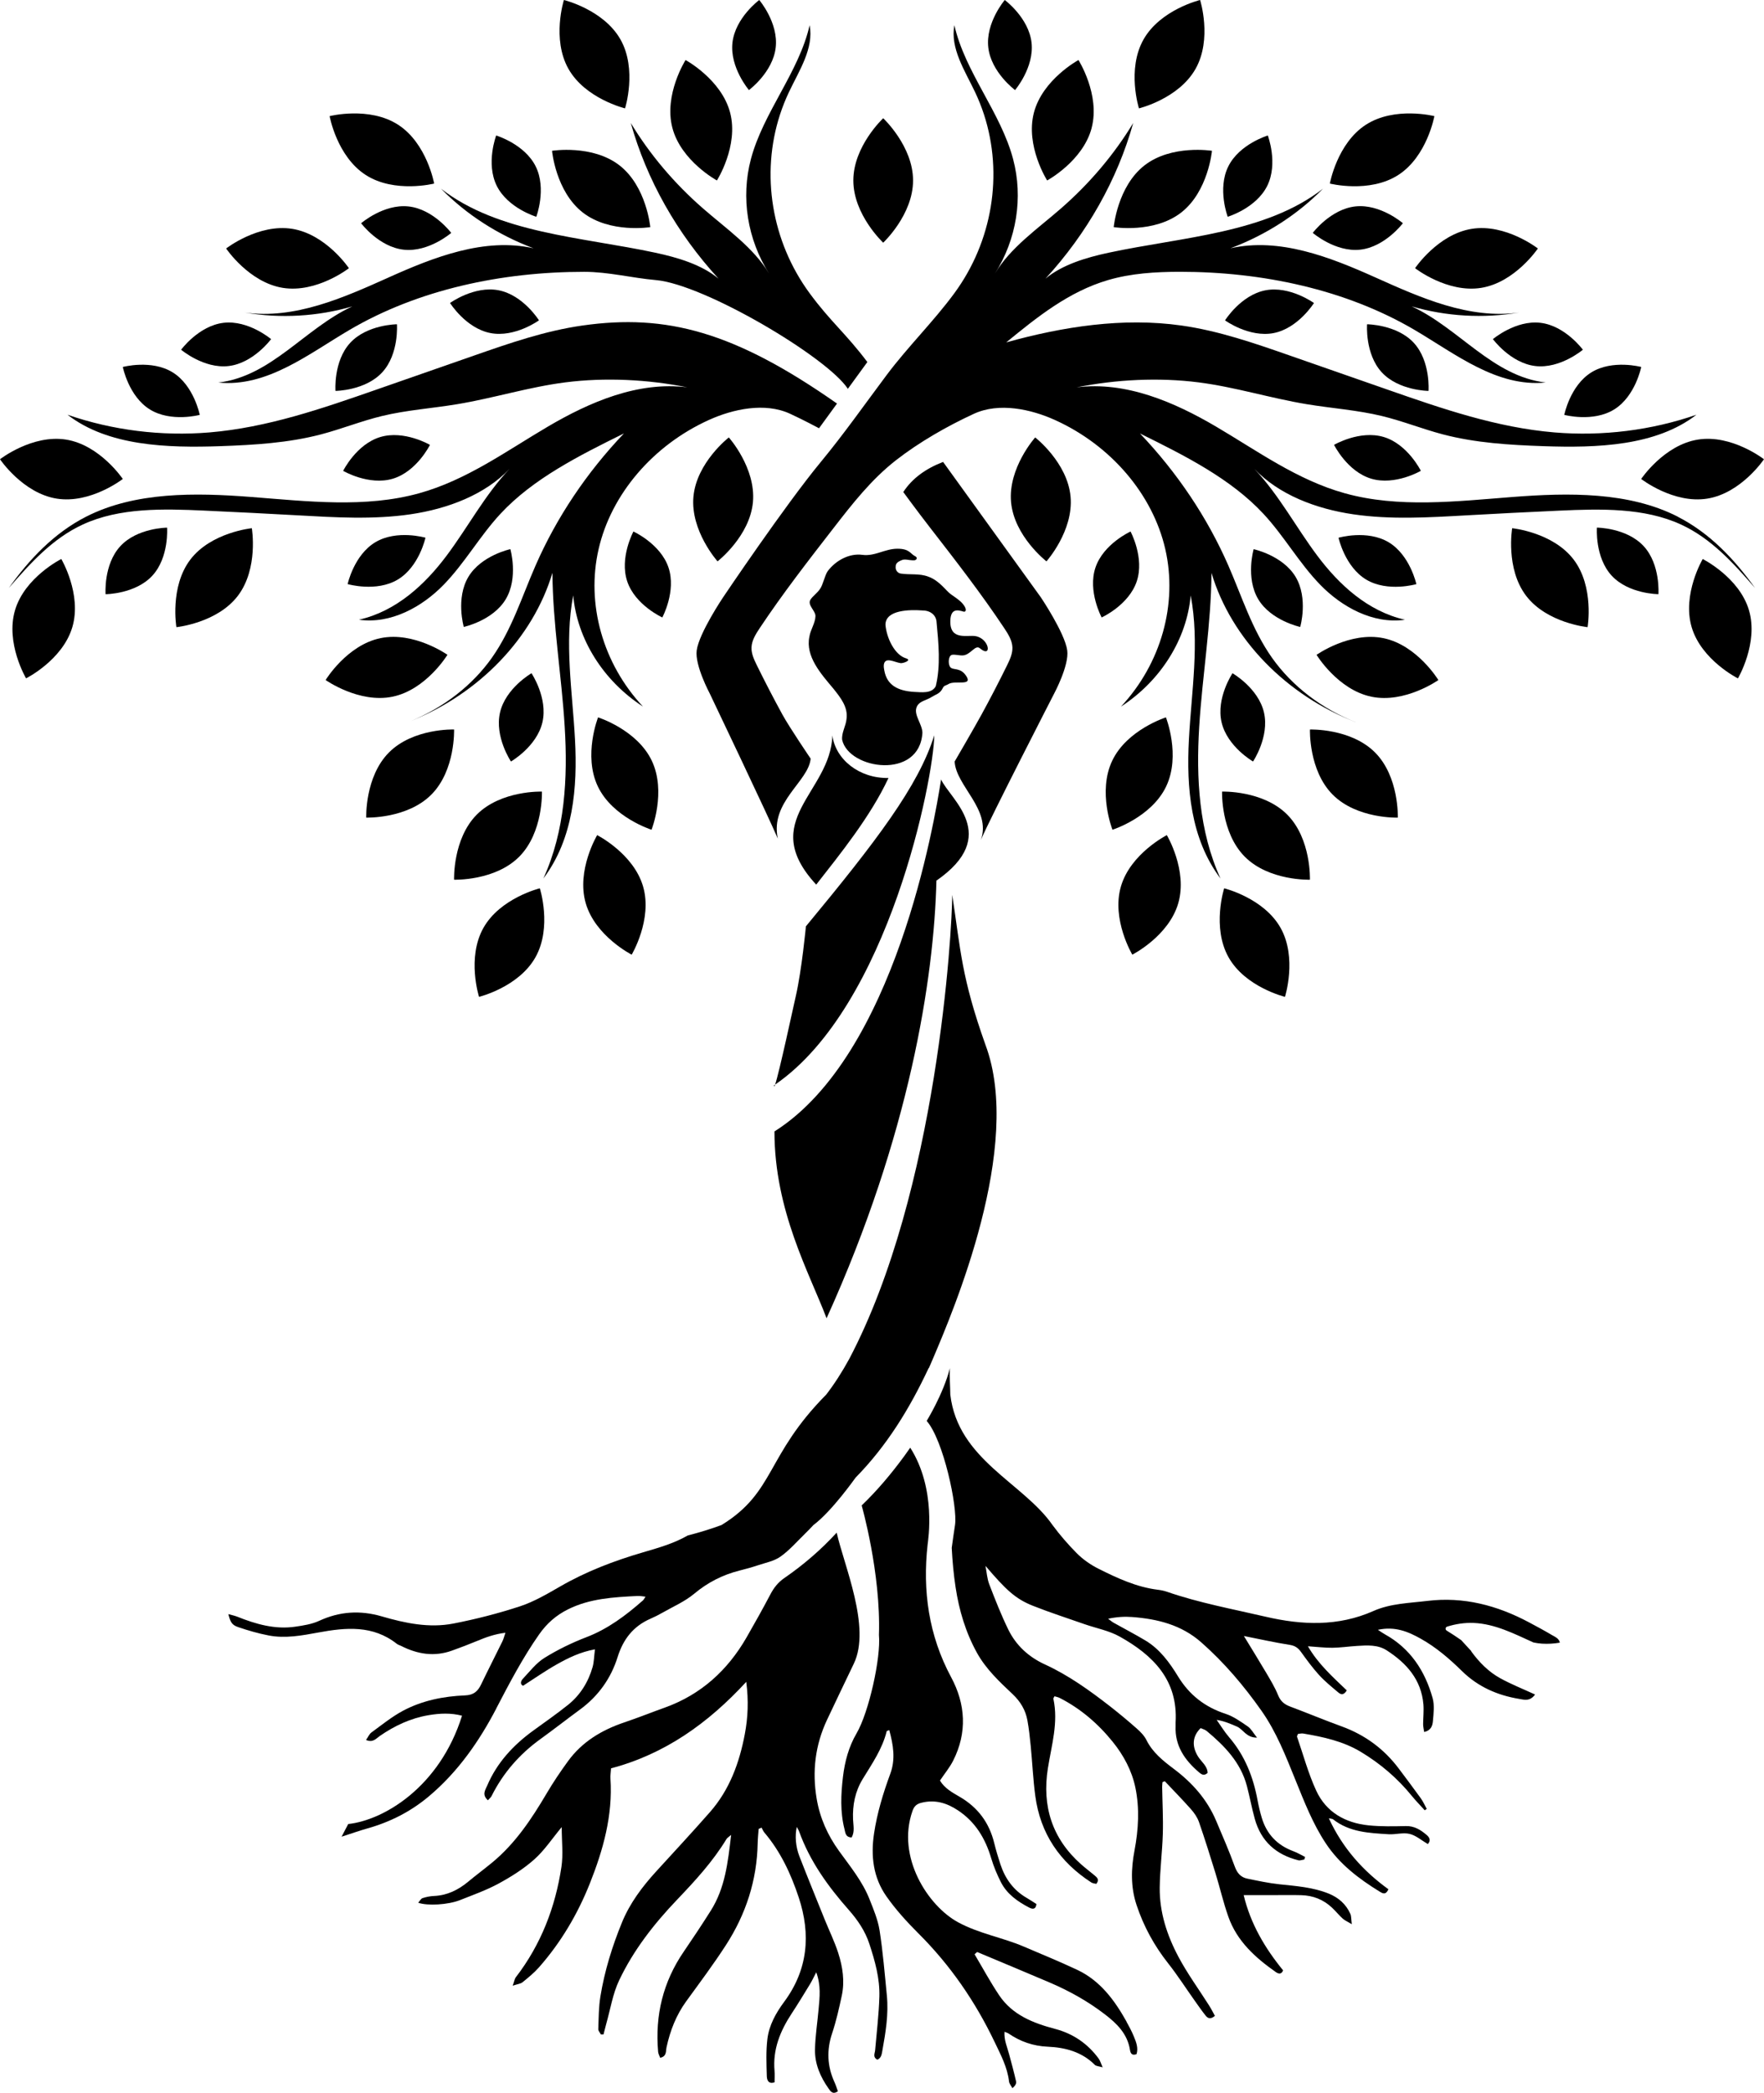 <?xml version="1.0" encoding="UTF-8"?>
<svg id="Calque_1" xmlns="http://www.w3.org/2000/svg" viewBox="0 0 507.43 601.78">
  <path d="M270.71,224.13c-1.9,12.13-13.17,79.25-47.93,101.2,0,22.87,10.07,40.72,14.99,53.72,23.83-52.52,30.91-97.68,31.6-125.84,18.68-12.94,3.87-23.44,1.34-29.09Z"/>
  <path d="M268.74,211.45c-4.49,14.5-16.73,30.53-36.91,54.9,0,0-1.18,12.47-2.89,19.98-.68,2.98-4.81,22.16-5.97,25.53,32.88-22.63,45.65-88.41,45.78-100.41Z"/>
  <path d="M222.96,311.86c-.1.07-.2.16-.31.23,0,.47.12.34.31-.23Z"/>
  <path d="M234.79,254.36c6.66-8.52,15.62-19.54,20.79-30.66-8.45.15-15.21-5.33-16.15-12.24-.4,16.41-21.71,24.49-4.63,42.91Z"/>
  <path d="M272.43,253.38c0-.1,0-.16,0-.16,0,0,0,.06,0,.16Z"/>
  <path d="M142.78,491.19c3.79-7.27,7.58-14.51,12.31-21.25,2.21-3.15,4.87-5.48,8.27-7.18,6.32-3.16,13.16-3.51,20.01-3.86.7-.04,1.4.11,2.32.2-.39.57-.52.89-.76,1.09-4.91,4.31-10.05,8.19-16.27,10.57-4.17,1.6-8.25,3.59-12.04,5.94-2.4,1.49-4.25,3.93-6.23,6.03-.66.7-.79,1.66.09,1.98,3.4-2.18,6.5-4.36,9.79-6.2,3.25-1.82,6.63-3.49,10.88-4.27-.27,2.07-.27,3.65-.69,5.12-1.24,4.31-3.55,8.04-7.06,10.85-3.24,2.59-6.66,4.97-10.02,7.41-5.74,4.17-10.43,9.22-13.24,15.82-.53,1.24-1.59,2.59.21,4.21.5-.56.86-.84,1.05-1.21,3.32-6.65,8.06-12.07,14.08-16.41,3.82-2.76,7.54-5.67,11.34-8.46,5.26-3.85,8.91-8.94,10.83-15.07,1.62-5.19,4.53-8.92,9.51-11.08,1.13-.49,2.24-1.05,3.31-1.66,3.11-1.78,6.51-3.24,9.23-5.51,3.9-3.26,8.18-5.43,13.04-6.66,1.74-.44,3.48-.91,5.18-1.48,2.23-.75,4.71-1.2,6.57-2.51,2.61-1.84,4.76-4.34,7.07-6.59.84-.82,1.65-1.66,2.44-2.51,5.31-3.95,12.04-13.55,12.13-13.64,8.97-9.13,15.56-19.86,21-31.48h.07c.27-.61.66-1.51,1.15-2.66h0c5.8-13.65,26.09-61.03,15.13-90.29-6.95-19.48-7.15-27.41-9.56-43.11-.03,10.35-4.24,85.23-29.62,133.41-2.04,3.73-4.25,7.18-6.63,10.27-17.47,17.64-14.63,28.01-30.13,37.51-3.15,1.16-6.38,2.15-9.68,2.99-4.05,2.32-8.47,3.56-12.9,4.86-8.32,2.43-16.37,5.5-23.91,9.86-3.68,2.12-7.43,4.32-11.42,5.64-6.27,2.06-12.72,3.71-19.2,4.97-6.98,1.36-13.88-.1-20.61-2.06-6.22-1.81-12.13-1.44-18.03,1.29-2.08.96-4.5,1.33-6.81,1.67-5.86.87-11.35-.72-16.73-2.87-.75-.3-1.55-.45-2.56-.74.59,2.32,1.01,3.12,2.83,3.74,2.85.97,5.77,1.82,8.73,2.39,4.83.94,9.62.02,14.37-.85,7.89-1.45,15.64-2.17,22.53,3.26.34.27.81.39,1.21.59,4.7,2.39,9.55,3.2,14.64,1.37,2.42-.87,4.83-1.78,7.21-2.77,2.55-1.07,5.12-2,8.18-2.37-.36,1.06-.54,1.82-.88,2.5-2.02,4.13-4.13,8.22-6.12,12.38-.95,1.99-2.19,3.04-4.59,3.13-6.22.25-12.32,1.47-17.84,4.4-3.23,1.72-6.13,4.09-9.11,6.26-.63.46-.96,1.32-1.55,2.16,2,.86,2.9-.42,3.91-1.12,4.31-2.98,8.96-5.16,14.14-6.02,3.16-.53,6.36-.68,9.56.16-6.46,20.59-22.57,30.05-32.74,31.15-.48.92-1.01,1.92-1.91,3.64,3.05-.98,5.22-1.76,7.44-2.38,6.58-1.85,12.53-4.88,17.76-9.3,8.3-7,14.39-15.74,19.35-25.26Z"/>
  <path d="M253.02,555.07c-.48-3.06-1.73-6.02-2.88-8.93-2.04-5.18-5.57-9.46-8.79-13.92-3.27-4.53-5.49-9.45-6.43-15.02-1.33-7.9-.42-15.44,2.98-22.68,2.54-5.4,5.13-10.78,7.71-16.16,5.02-10.45-2.83-28.24-4.93-37.67-4.48,4.89-9.5,9.22-15.04,13.04-1.87,1.29-3.04,2.82-4.05,4.74-2.2,4.17-4.5,8.29-6.85,12.37-5.47,9.48-13.12,16.43-23.54,20.17-3.91,1.4-7.77,2.94-11.7,4.27-6.44,2.18-12.05,5.55-16.1,11.11-2.18,2.99-4.26,6.07-6.14,9.26-4.36,7.39-9.07,14.48-15.79,19.99-2.26,1.85-4.6,3.59-6.85,5.46-2.85,2.36-6,3.89-9.77,4.06-1.11.05-2.24.27-3.3.62-.48.16-.79.81-1.25,1.32,2.67.95,8.6.6,12.02-.75,3.75-1.49,7.6-2.85,11.13-4.77,3.63-1.97,7.21-4.23,10.28-6.97,2.9-2.59,5.11-5.96,7.85-9.26,0,4.08.46,7.84-.08,11.45-1.75,11.61-5.88,22.32-13.11,31.72-.36.46-.43,1.14-.91,2.44,1.38-.47,2.28-.54,2.86-1.01,1.65-1.34,3.32-2.7,4.72-4.29,6.3-7.15,11.1-15.28,14.61-24.09,3.84-9.64,6.63-19.58,5.93-30.16-.06-.87.09-1.76.17-2.95,15.43-4.07,27.89-12.92,38.9-24.87.7,5.48.48,10.25-.41,14.99-1.56,8.28-4.39,16.04-10.04,22.47-5.04,5.74-10.24,11.33-15.39,16.97-4.04,4.42-7.62,9.15-9.91,14.74-2.82,6.88-5.01,13.96-6.21,21.3-.5,3.08-.49,6.26-.61,9.39-.02.5.49,1.02.76,1.53.25,0,.49,0,.74,0,.26-1,.5-2.01.78-3.01,1.2-4.2,1.87-8.66,3.72-12.55,4.12-8.68,10.03-16.24,16.65-23.17,5.21-5.46,10.3-10.98,14.23-17.46.2-.33.59-.54,1.33-1.19-.91,7.94-1.75,15.3-5.84,21.77-2.52,3.99-5.13,7.92-7.79,11.81-5.96,8.7-8.28,18.32-7.37,28.77.05.59.39,1.15.59,1.74,1.94-.4,1.6-1.94,1.83-3.01,1.04-4.78,2.76-9.22,5.65-13.21,3.89-5.36,7.87-10.66,11.46-16.22,5.72-8.85,8.9-18.59,9.11-29.21.03-1.39.18-2.77.28-4.16.28-.12.56-.25.84-.37.27.48.47,1.01.81,1.42,4.67,5.49,7.64,11.9,9.88,18.65,3.53,10.66,2.66,20.79-4.21,30.05-2.36,3.19-4.32,6.69-4.8,10.64-.43,3.53-.27,7.14-.17,10.7.03.9.31,2.4,2.23,1.77,0-1.1.08-2.21-.01-3.31-.54-6.14,1.63-11.44,4.91-16.44,1.84-2.8,3.58-5.66,5.32-8.52.56-.92,1.01-1.9,1.77-3.36,1.4,3.83.98,7.16.69,10.46-.34,3.91-.97,7.8-1.05,11.71-.09,4.15,1.53,7.89,3.92,11.27.57.8,1.15,1.79,2.67.78-.32-.86-.59-1.78-.99-2.65-2.11-4.61-2.28-9.23-.66-14.07,1.17-3.5,1.98-7.14,2.76-10.76.9-4.17.26-8.31-1.01-12.28-1.06-3.3-2.61-6.45-3.91-9.67-2.43-6.03-4.89-12.05-7.25-18.1-1.12-2.87-1.33-5.99-.77-8.48.28.53.53.88.67,1.28,3.1,8.6,8.34,15.84,14.32,22.61,2.54,2.89,4.68,6.03,5.89,9.73,1.62,4.93,3.03,9.94,2.88,15.16-.15,5.14-.78,10.27-1.22,15.41-.08.94-.76,1.96.63,2.73,1.2-.51,1.28-1.7,1.47-2.73.94-5.2,1.79-10.42,1.27-15.73-.61-6.25-1.13-12.52-2.09-18.72Z"/>
  <path d="M324.06,581.29c-3.46-6.17-7.57-11.77-14.17-14.88-5.06-2.38-10.25-4.5-15.4-6.7-6.17-2.63-12.84-3.71-18.88-6.98-8.63-4.67-17.81-18.74-13.12-32.03.47-1.34,1.19-2,2.52-2.33,3.88-.99,7.27,0,10.52,2.15,5.06,3.34,7.91,8.11,9.6,13.79.7,2.35,1.66,4.65,2.77,6.84,1.74,3.45,4.79,5.59,8.12,7.33,1.01.53,1.96.59,2.12-1-.97-.61-1.88-1.24-2.84-1.79-3.79-2.2-6.16-5.52-7.51-9.6-.67-2.02-1.28-4.07-1.79-6.14-1.44-5.88-4.72-10.29-10-13.34-2.07-1.2-4.29-2.41-5.61-4.64,1.35-2.01,2.81-3.76,3.81-5.74,4.07-8.05,3.56-16.24-.58-23.94-6.49-12.07-8.26-24.9-6.78-38.19.14-1.26,2.57-15.96-5-27.84-.58.84-1.17,1.67-1.77,2.49-3.68,5.01-7.71,9.81-12.2,14.12,0,0,5.55,19.41,4.97,37.23.6,6.55-2.91,22.3-6.45,28.32-2.22,3.78-3.38,8.07-3.9,12.47-.6,5.04-.83,10.08.44,15.07.26,1.01.26,2.32,2.06,2.37.93-1.66.47-3.46.4-5.17-.17-4.14.58-8.01,2.76-11.6,2.68-4.4,5.66-8.65,6.92-13.77.03-.11.33-.15.74-.32,1.14,4.21,1.85,8.33.3,12.53-2.06,5.59-3.79,11.26-4.68,17.19-.98,6.49-.23,12.67,3.54,18.05,2.68,3.83,5.89,7.36,9.21,10.67,9.18,9.14,16.38,19.61,21.95,31.27,1.75,3.66,3.65,7.21,4.13,11.32.08.67.64,1.29.97,1.93.8-.66,1.19-1.35,1.06-1.93-.59-2.63-1.31-5.22-2-7.82-.55-2.07-1.5-4.08-1.33-6.47.55.23.88.31,1.15.49,3.41,2.33,7.06,3.61,11.3,3.8,4.98.22,9.79,1.46,13.52,5.22.37.37,1.1.37,2.26.72-.54-1.21-.72-1.94-1.14-2.51-3.17-4.32-7.33-7.17-12.54-8.55-6.29-1.66-12.28-3.99-16.09-9.67-2.55-3.8-4.73-7.85-7.07-11.78.24-.22.49-.44.73-.66,6.91,2.9,13.83,5.77,20.72,8.71,5.71,2.43,11.11,5.43,16.03,9.21,3.43,2.63,6.48,5.59,7.21,10.18.14.9.48,1.81,1.9,1.27.56-1.8-.11-3.48-.79-5.12-.6-1.45-1.34-2.85-2.11-4.22Z"/>
  <path d="M446.55,470.21c-2.22-1.32-4.5-2.55-6.78-3.76-9.14-4.86-18.78-7.4-29.2-6.13-5.22.64-10.55.71-15.49,2.9-10.13,4.5-20.54,4.08-31.03,1.64-9.5-2.21-19.11-3.97-28.36-7.17-.84-.29-1.74-.47-2.63-.58-6.14-.76-11.65-3.33-17.07-6.04-2.27-1.14-4.48-2.68-6.27-4.48-2.53-2.56-4.86-5.25-6.96-8.09-8.45-12.16-27.21-18.76-29.4-37.51,0-1.75-.27-5.62-.1-7.6-2,7.66-6.71,15.16-6.69,15.18,4.79,5.46,8.93,24.68,8.15,29.93-.32,2.15-.66,4.34-.95,6.57.2,3.8.54,7.59,1.12,11.37,1,6.59,2.88,12.9,6.13,18.79,2.61,4.72,6.47,8.31,10.3,11.93,2.22,2.1,3.68,4.54,4.22,7.49.44,2.42.71,4.88.95,7.34.47,4.8.68,9.63,1.32,14.41,1.44,10.8,7.03,19,16.12,24.88.41.27.98.28,1.43.4.96-1.19.24-1.81-.46-2.4-1.29-1.08-2.64-2.1-3.9-3.21-8.36-7.41-11.29-16.72-9.57-27.63,1.05-6.62,3.07-13.17,1.58-19.99-.04-.16.17-.38.33-.71.5.16,1.05.25,1.53.5,5.99,3.07,11,7.38,15.2,12.58,3.14,3.87,5.53,8.34,6.53,13.18,1.24,5.96.89,12.04-.25,18.08-1,5.23-1.14,10.47.58,15.65,2.04,6.15,5.07,11.7,9.09,16.79,2.71,3.43,5.07,7.13,7.61,10.7,1.04,1.46,2.06,2.94,3.18,4.35.58.73,1.38,1.17,2.67.06-.53-.95-1.05-1.99-1.67-2.97-2.94-4.64-6.21-9.1-8.79-13.94-3.3-6.18-5.5-12.85-5.42-19.97.06-5.15.74-10.3.89-15.46.13-4.48-.12-8.96-.19-13.45,0-.47.06-.93.09-1.4.22-.09.44-.19.66-.28,2.52,2.67,5.09,5.29,7.52,8.03.95,1.07,1.84,2.34,2.31,3.68,1.69,4.87,3.23,9.79,4.75,14.71,1.29,4.18,2.26,8.46,3.72,12.57,2.47,6.99,7.72,11.73,13.6,15.86.81.57,1.66.77,2.14-.46-5.26-6.44-9.38-13.43-11.34-21.64,3.25,0,6.03,0,8.81,0,2.59,0,5.17-.05,7.76.02,3.39.09,6.37,1.27,8.85,3.6,1.06,1,1.99,2.15,3.06,3.13.57.52,1.34.84,2.62,1.61-.19-1.52-.12-2.32-.41-2.96-1.25-2.79-3.39-4.68-6.22-5.83-4.55-1.84-9.37-2.17-14.17-2.68-3.11-.33-6.2-1-9.27-1.63-1.91-.39-2.93-1.63-3.62-3.55-1.6-4.42-3.5-8.74-5.33-13.08-2.61-6.16-6.87-10.94-12.21-14.95-3.02-2.27-6.04-4.66-7.82-8.23-.63-1.27-1.71-2.39-2.8-3.34-2.52-2.23-5.11-4.38-7.76-6.45-5.86-4.55-11.89-8.88-18.67-11.99-4.68-2.15-8.29-5.46-10.53-10.03-2.06-4.23-3.79-8.63-5.48-13.03-.63-1.65-.73-3.51-1.08-5.28,5.84,6.85,8.6,9.48,13.62,11.47,4.89,1.94,9.92,3.56,14.89,5.3,3.38,1.18,7.04,1.85,10.11,3.57,9.59,5.36,16.8,12.5,16.07,24.68-.02.34.01.67,0,1.01-.25,5.69,2.62,9.82,6.72,13.32.71.61,1.45,1.14,2.49.18-.06-2.01-1.79-3.17-2.76-4.72-1.84-2.95-1.62-5.87.76-8.16.57.26,1.27.43,1.76.85,5.15,4.29,9.74,9.02,11.53,15.76.83,3.15,1.41,6.36,2.28,9.5,1.79,6.43,6.11,10.3,12.52,11.89.53.13,1.16-.14,1.74-.23.07-.24.14-.48.21-.72-1.12-.56-2.2-1.22-3.37-1.65-4.65-1.72-7.7-4.92-9.11-9.66-.48-1.61-.87-3.26-1.18-4.91-1.24-6.75-3.66-12.94-8.2-18.21-1.33-1.54-2.39-3.31-3.58-4.98,2.19.33,4.01,1.14,5.83,1.92,1.81.78,2.67,3.22,5.78,3.18-1.13-1.41-1.71-2.57-2.65-3.21-2.02-1.38-4.09-2.88-6.38-3.63-5.94-1.94-10.42-5.41-13.69-10.76-2.45-4.01-5.26-7.87-9.43-10.36-2.98-1.78-6.07-3.37-9.1-5.08-.56-.32-1.06-.76-1.58-1.15,2.47-.52,4.72-.66,6.95-.49,7.28.56,14.13,2.25,19.84,7.28,6.62,5.83,12.27,12.5,17.32,19.67,4.3,6.1,6.99,13.04,9.78,19.92,2.53,6.24,4.96,12.52,8.71,18.19,3.95,5.97,9.45,10.16,15.42,13.84.83.51,1.82,1.2,2.6-.63-7.27-5.25-13.18-11.81-17.13-20.4.65.15,1.01.13,1.22.3,4.72,3.72,10.39,3.94,16,4.29,2,.12,4.13-.56,6.01-.1,1.84.44,3.44,1.87,5.25,2.92.9-1.01.52-1.87-.31-2.58-1.73-1.48-3.54-2.65-6.01-2.59-3.59.08-7.21.16-10.76-.21-6.67-.69-12.16-3.77-15.02-9.95-2.3-4.96-3.73-10.33-5.53-15.53-.06-.16.12-.4.26-.8.45-.04,1.01-.21,1.53-.12,5.77.98,11.45,2.2,16.57,5.28,5.65,3.4,10.56,7.6,14.71,12.72,1.15,1.41,2.44,2.71,3.66,4.07.19-.13.38-.27.58-.4-.57-1.03-1.05-2.14-1.74-3.09-2.03-2.83-4.14-5.6-6.22-8.39-4.28-5.74-9.79-9.8-16.54-12.25-4.95-1.8-9.81-3.83-14.75-5.68-1.67-.62-2.79-1.51-3.5-3.26-.92-2.27-2.22-4.41-3.47-6.53-2.02-3.43-4.13-6.81-6.38-10.51,4.64.92,8.9,1.87,13.2,2.55,1.5.24,2.39.86,3.23,2.03,1.64,2.28,3.31,4.56,5.19,6.63,1.65,1.81,3.58,3.37,5.46,4.96.67.57,1.55,1.08,2.52-.53-3.94-3.78-8.19-7.53-11.18-12.69,2.65.17,4.86.46,7.07.43,2.35-.03,4.7-.38,7.06-.53,2.93-.19,5.98-.38,8.53,1.27,5.69,3.66,9.97,8.42,10.56,15.57.15,1.89-.08,3.81-.08,5.71,0,.69.18,1.38.3,2.19,2.01-.42,2.4-1.86,2.51-3.09.2-2.22.5-4.61-.09-6.69-2.2-7.83-6.43-14.28-13.77-18.33-.53-.29-1.02-.65-1.96-1.26,4.94-1.07,8.7.52,12.34,2.56,4.45,2.49,8.27,5.79,11.89,9.34,4.57,4.48,10.16,6.93,16.4,7.96,1.43.24,3.09.8,4.58-1.26-3.47-1.6-6.84-2.93-10-4.67-3.35-1.84-6.04-4.55-8.39-7.77.04.02.08.03.12.04-1.01-1.06-1.97-2.17-2.98-3.24-1.35-.96-2.76-1.86-4.19-2.75-.46-.29-.37-.97.15-1.13,2.45-.77,5.02-1.16,7.59-1.06,6.18.25,11.66,3.1,17.23,5.61.81.17,1.64.3,2.5.35,1.72.1,3.42,0,5.1-.29-.24-1.2-1.29-1.61-2.13-2.11Z"/>
  <path d="M482.63,148.56c-14.1-7.18-31.33-6.91-47.5-5.66-16.17,1.25-32.84,3.24-48.33-1.08-13.68-3.81-25.06-12.15-37.03-19.18-11.97-7.03-25.9-13.06-40.08-11.26,11.34-2.27,23.61-2.9,35.12-1.43,10.53,1.35,20.66,4.55,31.13,6.28,7.17,1.18,14.5,1.68,21.54,3.38,5.97,1.44,11.65,3.73,17.58,5.29,9.37,2.46,19.21,3.06,28.97,3.39,15.41.53,32.31-.02,43.97-9.04-12.92,4.48-27.02,6.24-40.82,5.09-16.65-1.39-32.47-6.87-48.05-12.31-9.34-3.26-18.68-6.52-28.02-9.77-10.18-3.55-20.46-7.13-31.25-8.66-16.84-2.39-34.13.32-50.41,4.85,8.81-7.21,17.98-14.62,29.33-17.93,6.6-1.93,13.63-2.36,20.58-2.37,23.69-.01,47.73,5.07,67.53,16.7,11.79,6.93,23.7,16.54,37.73,15.14-15.27-1.79-24.86-15.58-38.54-21.9,9.92,2.91,20.68,3.52,30.93,1.77-14.38,2.02-28.39-4.26-41.4-10.1-13.01-5.83-27.54-11.55-41.66-8.37,10.17-3.81,19.34-9.72,26.61-17.13-16.54,12.85-40.31,13.84-61.63,18.4-6.54,1.4-13.39,3.46-18.2,7.47,11.96-13.02,20.67-28.42,25.25-44.77-5.48,9.05-12.5,17.35-20.74,24.54-6.8,5.93-14.59,11.28-19.05,18.78,6.26-9.87,8.17-21.88,5.24-32.92-3.56-13.45-13.82-24.96-16.9-38.51-1.23,6.63,2.96,12.96,5.91,19.14,1.02,2.14,1.89,4.33,2.62,6.56,5.57,17.15,2.43,36.47-8.56,51.4-5.95,8.09-13.37,15.37-19.43,23.46-6.27,8.37-12.25,16.9-18.95,25.01-10.32,12.48-28.11,38.92-28.11,38.92,0,0-6.93,10.3-7.6,15.28-.58,4.31,3.76,12.4,3.76,12.4,0,0,17.11,35.85,19.57,41.71-2.27-10.62,8.83-16.36,9.45-22.99,0,0-6.05-8.9-8.11-12.65-2.55-4.66-4.99-9.37-7.33-14.12-.82-1.67-1.65-3.41-1.57-5.24.08-2.01,1.24-3.84,2.39-5.57,6.58-9.88,13.92-19.34,21.25-28.78,5.37-6.92,10.83-13.92,17.93-19.46,6.57-5.12,14.67-9.78,22.4-13.34,7.25-3.34,16.43-1.33,23.32,1.79,16.08,7.27,28.1,21.33,31.73,37.11,3.63,15.78-1.2,32.94-12.75,45.3,11.42-7.4,18.95-19.4,20.06-31.97,2.6,13.65.23,27.6-.51,41.42-.74,13.83.44,28.5,9.09,39.98-6.24-13.69-7.04-28.89-6.13-43.65.91-14.76,3.44-29.45,3.53-44.23,5.67,18.98,21.55,35.28,41.73,43.01-9.94-3.86-18.54-10.43-24.33-18.62-5.74-8.14-8.64-17.57-12.56-26.53-6.04-13.79-14.67-26.67-25.41-37.95,12.91,6.38,26.13,12.99,35.55,23.14,5.97,6.43,10.18,14.06,16.31,20.37,6.13,6.31,15.14,11.37,24.37,10.05-10.77-2.44-19.04-10.17-25.22-18.42-6.18-8.25-10.95-17.38-18.11-24.97,7.04,7.42,17.7,11.5,28.44,13.07,10.74,1.58,21.72.91,32.58.3,8.9-.5,17.8-.95,26.7-1.35,11.9-.54,24.44-.88,35.03,4,8.8,4.06,15.18,11.25,21.27,18.23-5.8-8.09-12.9-15.73-22.24-20.49Z"/>
  <path d="M254.06,69.78s8.59-8.01,8.59-17.89-8.59-17.89-8.59-17.89c0,0-8.59,8.01-8.59,17.89s8.59,17.89,8.59,17.89Z"/>
  <path d="M314.03,36.74c2.49-9.56-3.8-19.48-3.8-19.48,0,0-10.33,5.58-12.82,15.15-2.49,9.56,3.81,19.48,3.81,19.48,0,0,10.33-5.58,12.82-15.15Z"/>
  <path d="M329.23,47.55c-7.8,6.06-8.86,17.76-8.86,17.76,0,0,11.6,1.87,19.4-4.19,7.8-6.06,8.86-17.76,8.86-17.76,0,0-11.6-1.87-19.4,4.19Z"/>
  <path d="M402.23,50.31c8.3-5.35,10.38-16.92,10.38-16.92,0,0-11.39-2.88-19.69,2.47-8.3,5.35-10.38,16.92-10.38,16.92,0,0,11.39,2.88,19.69-2.47Z"/>
  <path d="M407.06,77.12s9.27,7.22,19.02,5.65,16.3-11.32,16.3-11.32c0,0-9.27-7.22-19.02-5.65-9.76,1.56-16.31,11.32-16.31,11.32Z"/>
  <path d="M434.99,151.88s-1.97,11.58,4.02,19.44c5.99,7.86,17.68,9.01,17.68,9.01,0,0,1.97-11.58-4.02-19.44-5.99-7.86-17.68-9.01-17.68-9.01Z"/>
  <path d="M301.02,161.41s7.83-8.75,6.94-18.59c-.89-9.84-10.18-17.04-10.18-17.04,0,0-7.83,8.75-6.94,18.59.89,9.84,10.18,17.04,10.18,17.04Z"/>
  <path d="M319.94,218.73c-4.25,8.92.07,19.85.07,19.85,0,0,11.2-3.54,15.45-12.46,4.25-8.92-.07-19.85-.07-19.85,0,0-11.2,3.54-15.45,12.46Z"/>
  <path d="M322.43,254.93c-2.74,9.49,3.29,19.57,3.29,19.57,0,0,10.48-5.31,13.22-14.8,2.74-9.49-3.29-19.57-3.29-19.57,0,0-10.48,5.31-13.22,14.8Z"/>
  <path d="M351.54,227.61s-.43,11.74,6.55,18.74c6.98,7,18.72,6.6,18.72,6.6,0,0,.43-11.74-6.55-18.74-6.98-7-18.72-6.6-18.72-6.6Z"/>
  <path d="M376.82,209.76s-.43,11.74,6.55,18.74c6.98,7,18.72,6.6,18.72,6.6,0,0,.43-11.74-6.55-18.74-6.98-7-18.72-6.6-18.72-6.6Z"/>
  <path d="M413.76,195.54s-6.1-10.04-15.78-12.04c-9.67-2-19.26,4.79-19.26,4.79,0,0,6.1,10.04,15.78,12.04,9.68,2,19.26-4.79,19.26-4.79Z"/>
  <path d="M353.39,275.23c4.83,8.62,16.24,11.4,16.24,11.4,0,0,3.58-11.19-1.25-19.81-4.83-8.62-16.24-11.4-16.24-11.4,0,0-3.58,11.19,1.25,19.81Z"/>
  <path d="M489.8,160.74s-5.97,10.11-3.18,19.59c2.8,9.48,13.31,14.73,13.31,14.73,0,0,5.97-10.11,3.18-19.59-2.8-9.48-13.31-14.73-13.31-14.73Z"/>
  <path d="M472.1,137.72s9.27,7.22,19.02,5.65c9.76-1.56,16.3-11.32,16.3-11.32,0,0-9.27-7.22-19.02-5.65-9.76,1.56-16.3,11.32-16.3,11.32Z"/>
  <path d="M343.91,19.8c4.86-8.6,1.31-19.8,1.31-19.8,0,0-11.42,2.75-16.28,11.36-4.86,8.6-1.31,19.8-1.31,19.8,0,0,11.42-2.75,16.28-11.36Z"/>
  <path d="M291.99,25.9s5.56-6.51,4.74-13.66c-.82-7.15-7.7-12.24-7.7-12.24,0,0-5.56,6.51-4.74,13.66.82,7.15,7.7,12.24,7.7,12.24Z"/>
  <path d="M364.54,53.42c3.19-6.45.16-14.46.16-14.46,0,0-8.2,2.46-11.38,8.91-3.19,6.45-.16,14.46-.16,14.46,0,0,8.2-2.46,11.38-8.91Z"/>
  <path d="M389.92,59.35c-7.16.77-12.29,7.61-12.29,7.61,0,0,6.47,5.6,13.63,4.83,7.16-.77,12.29-7.61,12.29-7.61,0,0-6.47-5.6-13.63-4.83Z"/>
  <path d="M429.45,97.51s5.06,6.9,12.21,7.74c7.15.84,13.67-4.69,13.67-4.69,0,0-5.06-6.9-12.21-7.74-7.15-.84-13.67,4.69-13.67,4.69Z"/>
  <path d="M464.35,117.72c6.11-3.8,7.76-12.2,7.76-12.2,0,0-8.26-2.23-14.37,1.57-6.11,3.8-7.76,12.2-7.76,12.2,0,0,8.26,2.23,14.37-1.57Z"/>
  <path d="M459.37,151.71s-.64,8.53,4.25,13.82c4.89,5.29,13.44,5.32,13.44,5.32,0,0,.64-8.53-4.25-13.82-4.89-5.29-13.44-5.32-13.44-5.32Z"/>
  <path d="M393.25,93.24s-.65,8.53,4.23,13.82c4.88,5.29,13.44,5.34,13.44,5.34,0,0,.65-8.53-4.23-13.82-4.88-5.29-13.44-5.34-13.44-5.34Z"/>
  <path d="M352.39,92.12s6.93,5.02,13.99,3.65c7.06-1.38,11.59-8.64,11.59-8.64,0,0-6.93-5.02-13.99-3.65-7.06,1.38-11.59,8.64-11.59,8.64Z"/>
  <path d="M383.75,127.91s3.79,7.67,10.69,9.73c6.89,2.06,14.28-2.26,14.28-2.26,0,0-3.79-7.67-10.69-9.73-6.9-2.06-14.28,2.26-14.28,2.26Z"/>
  <path d="M112.99,137.65c6.9-2.06,10.69-9.73,10.69-9.73,0,0-7.39-4.32-14.28-2.26-6.9,2.06-10.69,9.73-10.69,9.73,0,0,7.38,4.32,14.28,2.26Z"/>
  <path d="M326.99,167.18c2.29-6.82-1.78-14.35-1.78-14.35,0,0-7.79,3.53-10.09,10.36-2.29,6.82,1.78,14.35,1.78,14.35,0,0,7.79-3.53,10.09-10.36Z"/>
  <path d="M354.54,193.58s-4.77,7.1-3.14,14.11c1.63,7.01,9.05,11.27,9.05,11.27,0,0,4.77-7.1,3.14-14.11-1.63-7.01-9.05-11.27-9.05-11.27Z"/>
  <path d="M360.62,157.91s-2.37,8.22,1.33,14.4c3.7,6.17,12.07,7.96,12.07,7.96,0,0,2.37-8.22-1.33-14.4-3.7-6.17-12.07-7.96-12.07-7.96Z"/>
  <path d="M399.44,155.91c-6.18-3.68-14.4-1.29-14.4-1.29,0,0,1.81,8.36,7.99,12.05,6.18,3.68,14.4,1.29,14.4,1.29,0,0-1.81-8.36-7.99-12.05Z"/>
  <path d="M259.84,141.48s3.73,5.12,7.75,10.3c7.33,9.45,14.67,18.9,21.25,28.78,1.15,1.73,2.31,3.56,2.39,5.57.07,1.82-.75,3.57-1.57,5.24-2.34,4.75-4.78,9.46-7.33,14.12-2.05,3.75-7.72,13.48-7.72,13.48.39,7.05,10.63,13.76,7.55,22.55,2.46-5.86,21.08-42.1,21.08-42.1,0,0,4.35-8.08,3.76-12.4-.67-4.98-7.6-15.28-7.6-15.28l-28.11-38.92c-4.95,1.91-8.88,4.7-11.45,8.66Z"/>
  <path d="M111.82,79.77c-13.01,5.83-27.02,12.11-41.4,10.1,10.26,1.76,21.01,1.14,30.93-1.77-13.69,6.32-23.27,20.11-38.54,21.9,14.02,1.4,25.93-8.21,37.73-15.14,19.8-11.63,43.84-16.71,67.53-16.7,6.95,0,13.73,1.77,20.58,2.37,14.02,1.22,49.43,22.27,55.24,31.27l5.61-7.7c-6.06-8.09-10.63-11.65-16.58-19.75-10.99-14.94-14.13-34.25-8.55-51.4.73-2.23,1.6-4.42,2.62-6.56,2.95-6.19,7.15-12.51,5.91-19.14-3.09,13.54-13.34,25.06-16.9,38.51-2.93,11.04-1.01,23.05,5.24,32.92-4.46-7.49-12.25-12.85-19.05-18.78-8.24-7.18-15.26-15.49-20.74-24.54,4.58,16.35,13.29,31.75,25.25,44.77-4.81-4.01-11.65-6.07-18.2-7.47-21.32-4.56-45.08-5.55-61.63-18.4,7.27,7.41,16.44,13.32,26.61,17.13-14.11-3.18-28.65,2.54-41.66,8.37Z"/>
  <path d="M58.86,146.82c8.9.4,17.8.86,26.7,1.35,10.87.61,21.84,1.28,32.58-.3,10.74-1.58,21.4-5.65,28.44-13.07-7.16,7.59-11.93,16.72-18.11,24.97-6.18,8.25-14.45,15.99-25.22,18.42,9.23,1.32,18.24-3.74,24.37-10.05,6.13-6.31,10.35-13.94,16.31-20.37,9.42-10.15,22.64-16.76,35.55-23.14-10.74,11.27-19.37,24.16-25.41,37.95-3.93,8.96-6.82,18.39-12.56,26.53-5.58,7.9-13.79,14.29-23.28,18.19,19.68-7.89,35.12-23.94,40.68-42.59.1,14.79,2.63,29.47,3.53,44.23.91,14.76.11,29.96-6.13,43.65,8.65-11.48,9.83-26.16,9.09-39.98s-3.11-27.78-.51-41.42c1.11,12.57,8.64,24.57,20.06,31.97-11.56-12.36-16.39-29.52-12.75-45.3,3.63-15.78,15.66-29.84,31.73-37.11,6.89-3.12,16.07-5.13,23.32-1.79,3.99,1.84,8.35,4.18,8.35,4.18l5.17-7.1c-29.5-20.67-49.07-25.87-73.22-22.44-10.79,1.53-21.07,5.11-31.25,8.66-9.34,3.26-18.68,6.52-28.02,9.77-15.57,5.43-31.4,10.92-48.05,12.31-13.8,1.15-27.9-.61-40.82-5.09,11.66,9.02,28.57,9.57,43.97,9.04,9.76-.34,19.6-.93,28.97-3.39,5.94-1.56,11.61-3.85,17.58-5.29,7.04-1.7,14.37-2.19,21.54-3.38,10.46-1.73,20.59-4.93,31.13-6.28,11.52-1.47,23.78-.85,35.12,1.43-14.18-1.8-28.11,4.23-40.08,11.26-11.97,7.03-23.36,15.38-37.03,19.18-15.49,4.31-32.16,2.33-48.33,1.08-16.17-1.25-33.39-1.52-47.5,5.66-9.34,4.76-16.44,12.39-22.24,20.49,6.1-6.98,12.47-14.17,21.27-18.23,10.59-4.89,23.13-4.54,35.03-4Z"/>
  <path d="M206.23,51.89s6.3-9.92,3.8-19.48c-2.49-9.56-12.82-15.15-12.82-15.15,0,0-6.3,9.92-3.8,19.48,2.49,9.56,12.82,15.15,12.82,15.15Z"/>
  <path d="M167.66,61.12c7.8,6.06,19.4,4.19,19.4,4.19,0,0-1.06-11.7-8.86-17.76-7.8-6.06-19.4-4.19-19.4-4.19,0,0,1.05,11.7,8.86,17.76Z"/>
  <path d="M105.2,50.31c8.3,5.35,19.69,2.47,19.69,2.47,0,0-2.07-11.56-10.38-16.92-8.3-5.35-19.69-2.47-19.69-2.47,0,0,2.07,11.56,10.38,16.92Z"/>
  <path d="M81.35,82.77c9.76,1.56,19.02-5.65,19.02-5.65,0,0-6.55-9.75-16.3-11.32-9.76-1.56-19.02,5.65-19.02,5.65,0,0,6.55,9.75,16.3,11.32Z"/>
  <path d="M68.42,171.32c5.99-7.86,4.02-19.44,4.02-19.44,0,0-11.69,1.16-17.68,9.01-5.99,7.86-4.02,19.44-4.02,19.44,0,0,11.69-1.16,17.68-9.01Z"/>
  <path d="M199.47,142.82c-.89,9.84,6.94,18.59,6.94,18.59,0,0,9.28-7.2,10.18-17.04.89-9.84-6.94-18.59-6.94-18.59,0,0-9.28,7.2-10.18,17.04Z"/>
  <path d="M187.49,218.73c-4.25-8.92-15.45-12.46-15.45-12.46,0,0-4.32,10.92-.07,19.85,4.25,8.92,15.45,12.46,15.45,12.46,0,0,4.32-10.92.07-19.85Z"/>
  <path d="M171.78,240.13s-6.03,10.08-3.29,19.57c2.74,9.49,13.22,14.8,13.22,14.8,0,0,6.03-10.08,3.29-19.57-2.74-9.49-13.22-14.8-13.22-14.8Z"/>
  <path d="M130.62,252.95s11.74.4,18.72-6.6c6.98-7,6.55-18.74,6.55-18.74,0,0-11.74-.4-18.72,6.6-6.98,7-6.55,18.74-6.55,18.74Z"/>
  <path d="M124.07,228.49c6.98-7,6.55-18.74,6.55-18.74,0,0-11.74-.4-18.72,6.6-6.98,7-6.55,18.74-6.55,18.74,0,0,11.74.4,18.72-6.6Z"/>
  <path d="M128.71,188.28s-9.59-6.79-19.26-4.79c-9.68,2-15.78,12.04-15.78,12.04,0,0,9.59,6.79,19.26,4.79,9.67-2,15.78-12.04,15.78-12.04Z"/>
  <path d="M154.04,275.23c4.83-8.62,1.25-19.81,1.25-19.81,0,0-11.41,2.79-16.24,11.4-4.83,8.62-1.25,19.81-1.25,19.81,0,0,11.41-2.78,16.24-11.4Z"/>
  <path d="M4.32,175.46c-2.8,9.48,3.18,19.59,3.18,19.59,0,0,10.51-5.25,13.31-14.73,2.8-9.48-3.18-19.59-3.18-19.59,0,0-10.51,5.25-13.31,14.73Z"/>
  <path d="M16.3,143.37c9.76,1.56,19.02-5.65,19.02-5.65,0,0-6.55-9.75-16.3-11.32-9.76-1.56-19.02,5.65-19.02,5.65,0,0,6.55,9.75,16.3,11.32Z"/>
  <path d="M179.8,31.16s3.55-11.2-1.31-19.8c-4.86-8.6-16.28-11.36-16.28-11.36,0,0-3.55,11.2,1.31,19.8,4.86,8.6,16.28,11.36,16.28,11.36Z"/>
  <path d="M223.14,13.66c.82-7.15-4.74-13.66-4.74-13.66,0,0-6.88,5.09-7.7,12.24-.82,7.15,4.74,13.66,4.74,13.66,0,0,6.88-5.09,7.7-12.24Z"/>
  <path d="M154.27,62.33s3.03-8-.16-14.46c-3.19-6.45-11.38-8.91-11.38-8.91,0,0-3.03,8,.16,14.46,3.19,6.45,11.38,8.91,11.38,8.91Z"/>
  <path d="M129.8,66.97s-5.13-6.85-12.29-7.61c-7.16-.77-13.63,4.83-13.63,4.83,0,0,5.13,6.85,12.29,7.61,7.16.77,13.63-4.83,13.63-4.83Z"/>
  <path d="M65.77,105.25c7.15-.84,12.21-7.74,12.21-7.74,0,0-6.53-5.53-13.67-4.69-7.15.84-12.21,7.74-12.21,7.74,0,0,6.53,5.53,13.67,4.69Z"/>
  <path d="M43.09,117.72c6.11,3.8,14.37,1.57,14.37,1.57,0,0-1.65-8.4-7.76-12.2-6.11-3.8-14.37-1.57-14.37-1.57,0,0,1.65,8.4,7.76,12.2Z"/>
  <path d="M34.62,157.04c-4.89,5.29-4.25,13.82-4.25,13.82,0,0,8.56-.04,13.44-5.32,4.89-5.29,4.25-13.82,4.25-13.82,0,0-8.56.04-13.44,5.32Z"/>
  <path d="M96.51,112.4s8.56-.05,13.44-5.34c4.88-5.29,4.23-13.82,4.23-13.82,0,0-8.56.05-13.44,5.34-4.88,5.29-4.23,13.82-4.23,13.82Z"/>
  <path d="M129.46,87.12s4.53,7.26,11.59,8.64c7.06,1.38,13.99-3.65,13.99-3.65,0,0-4.53-7.26-11.59-8.64-7.06-1.38-13.99,3.65-13.99,3.65Z"/>
  <path d="M192.3,163.19c-2.29-6.82-10.09-10.36-10.09-10.36,0,0-4.07,7.53-1.78,14.35,2.29,6.82,10.09,10.36,10.09,10.36,0,0,4.07-7.53,1.78-14.35Z"/>
  <path d="M156.03,207.69c1.63-7.01-3.14-14.11-3.14-14.11,0,0-7.42,4.26-9.05,11.27-1.63,7.01,3.14,14.11,3.14,14.11,0,0,7.42-4.26,9.05-11.27Z"/>
  <path d="M145.48,172.3c3.7-6.17,1.33-14.4,1.33-14.4,0,0-8.37,1.79-12.07,7.96-3.7,6.17-1.33,14.4-1.33,14.4,0,0,8.37-1.79,12.07-7.96Z"/>
  <path d="M114.4,166.66c6.18-3.68,7.99-12.05,7.99-12.05,0,0-8.22-2.39-14.4,1.29-6.18,3.68-7.99,12.05-7.99,12.05,0,0,8.22,2.39,14.4-1.29Z"/>
  <path d="M239.77,198.06c2,2.51,4.22,5.25,3.74,8.68-.19,2.04-1.5,4.01-1.25,6.03,1.97,8.52,22.28,11.51,23.08-2.08-.05-2.47-2.47-5.04-1.71-7.24.64-1.88,2.81-2.02,4.33-3.02,1.35-.82,2.2-.94,2.96-2.09.76-1.48.67-.93,1.97-1.68,1.85-1.07,6.84.64,5.16-2.12-1.75-2.87-3.93-1.64-4.75-2.78-.65-1-.46-3.19.5-3.46.84-.19,2.19.2,3.06.16,2.3-.03,3.65-3.22,5.01-2.06,3.54,2.99,2.81-2.73-1.2-3.48-2.35-.44-7.42,1.38-7.3-4.36.08-3.77,2.22-3.17,3.8-2.7.55.13.81-.32.52-1.07-.72-1.72-2.73-2.86-4.19-3.94-1.31-.88-3.27-3.96-6.54-5.07-2.54-.95-5.27-.45-7.86-.86-.85-.14-1.47-.89-1.46-1.76,0-.37.04-.71.14-.91.31-.64,1.03-.95,1.69-1.22.87-.35,1.96.05,2.89.07.29,0,.58.05.85-.03s.53-.33.5-.61c-.03-.27-.3-.45-.54-.57-1.33-.68-1.54-2.11-5.01-2.11-3.62,0-6.5,2.24-10.09,1.76h0c-3.83-.52-7.73,1.69-9.97,4.68-.84,1.17-1.36,3.97-2.22,5.13-.8,1.2-2.16,2.09-2.77,3.12-.9,1.53,1.53,3.18,1.46,4.71-.04,1.97-1.44,3.9-1.74,5.88-1.19,5.7,3.34,10.7,6.96,15.02ZM265.41,175.54c2.09-.02,3.92,1.23,4.01,3.44.56,5.89,1.2,12.43-.23,18.27l-.11.23c-1.18,1.97-4.04,1.56-6.06,1.47-4.91-.29-7.92-2.04-8.65-6.21-.18-.89-.34-2.21.49-2.71.95-.58,2.93.49,4.26.65.62.07,3.38-.82,1.46-1.4-3.2-.97-5.54-5.77-5.87-9.64.03-4.3,6.9-4.38,10.7-4.11Z"/>
</svg>